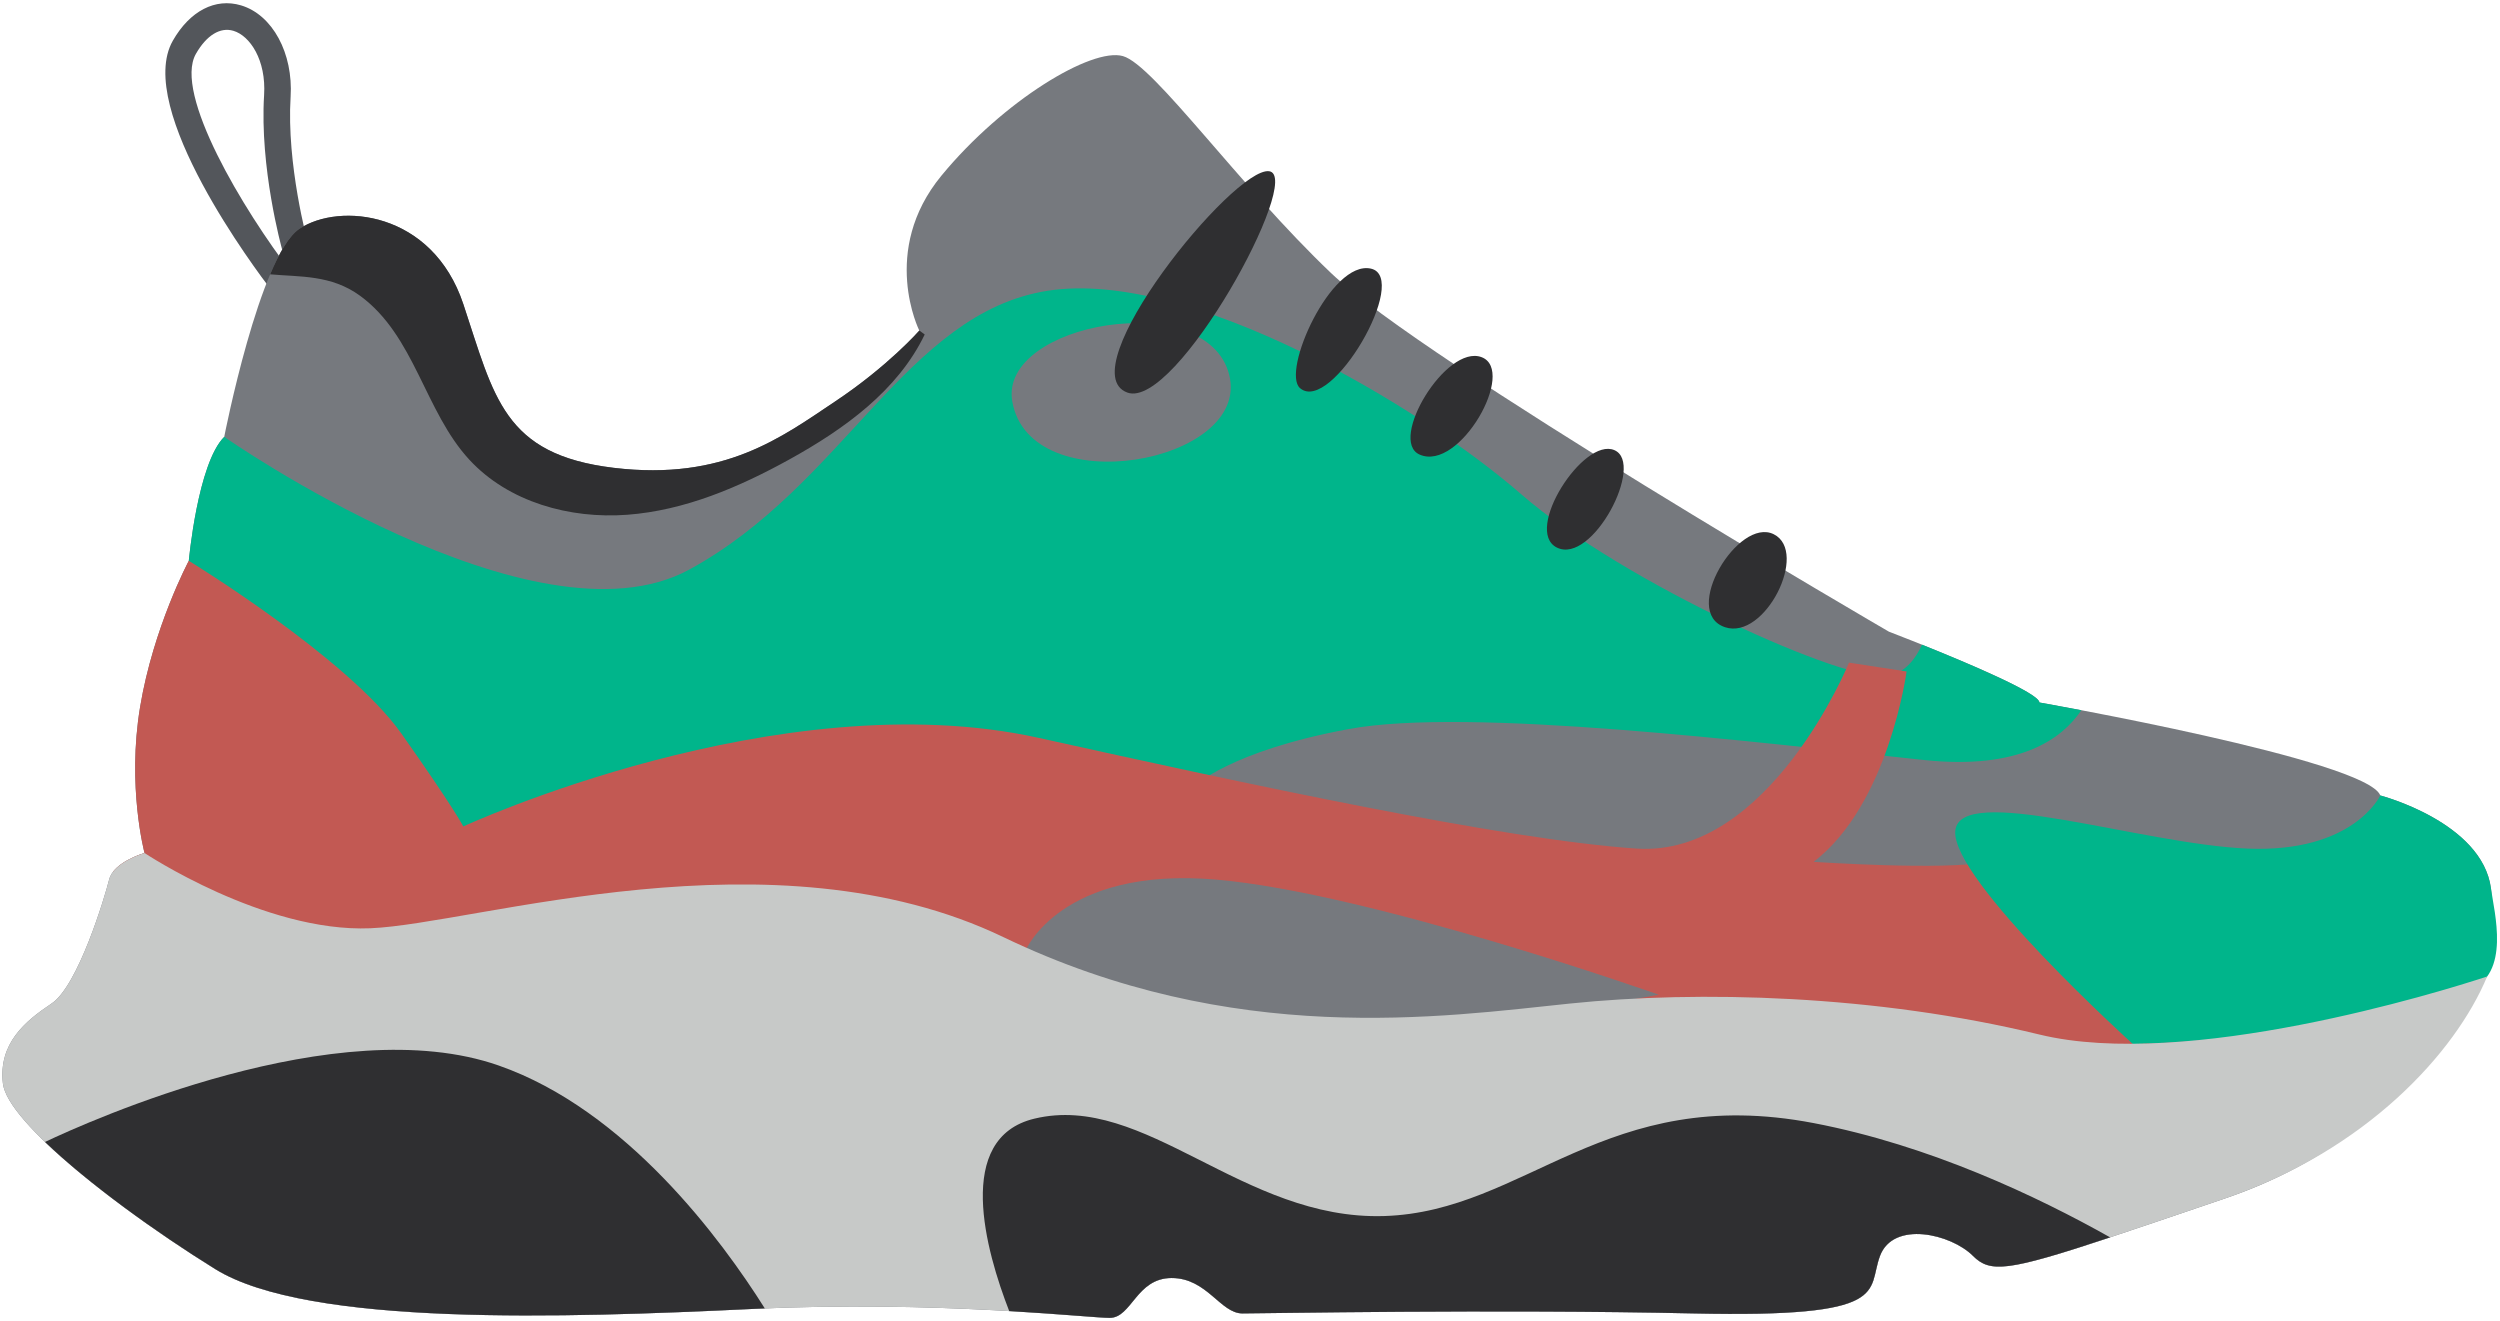 <?xml version="1.0" encoding="UTF-8"?>
<!-- Generated by Pixelmator Pro 3.6.13 -->
<svg width="2171" height="1147" viewBox="0 0 2171 1147" xmlns="http://www.w3.org/2000/svg">
    <g id="Group-copy">
        <g id="Group">
            <path id="Path" fill="#53565b" stroke="none" d="M 235.556 251.83 C 223.272 235.859 116.505 94.104 150.103 35.311 C 164.881 9.448 187.025 -2.013 209.333 4.666 C 236.632 12.835 254.73 46.218 252.365 84.045 C 248.689 142.827 267.158 210.282 267.345 210.956 L 245.117 217.127 C 244.312 214.225 225.42 145.334 229.344 82.604 C 231.251 52.083 217.05 31.054 202.72 26.766 C 191.244 23.319 179.356 30.615 170.13 46.754 C 150.515 81.081 211.067 182.133 253.84 237.765 L 235.556 251.83 Z"/>
        </g>
        <g id="g1">
            <g id="g2">
                <path id="path1" fill="#76797e" stroke="none" d="M 125.514 740.754 C 125.514 740.754 110.136 683.084 121.67 613.882 C 133.204 544.678 163.961 487.009 163.961 487.009 C 163.961 487.009 171.65 402.427 194.717 379.36 C 194.717 379.36 225.475 221.73 260.077 198.663 C 294.678 175.595 375.415 183.284 402.327 264.021 C 429.24 344.758 436.929 394.738 533.044 406.272 C 629.16 417.806 679.14 379.36 725.275 348.603 C 771.41 317.846 798.323 287.089 798.323 287.089 C 798.323 287.089 763.721 217.886 817.546 152.527 C 871.371 87.168 948.263 41.033 975.176 48.722 C 1002.088 56.412 1075.136 160.217 1155.873 237.109 C 1236.61 314.001 1640.295 548.523 1640.295 548.523 C 1640.295 548.523 1771.012 598.503 1771.012 610.037 C 1771.012 610.037 2055.514 660.017 2067.047 690.774 C 2067.047 690.774 2155.474 713.842 2163.163 771.511 C 2170.852 829.181 2113.183 979.121 1932.486 1040.634 C 1751.789 1102.148 1732.566 1109.837 1713.342 1090.614 C 1694.12 1071.391 1644.139 1059.857 1632.605 1090.614 C 1621.072 1121.371 1644.139 1144.439 1471.132 1140.594 C 1298.124 1136.75 1098.203 1140.594 1078.98 1140.594 C 1059.758 1140.594 1048.223 1109.837 1017.466 1109.837 C 986.71 1109.837 982.865 1144.439 963.642 1144.439 C 944.418 1144.439 813.702 1129.061 652.228 1136.75 C 490.753 1144.439 267.766 1152.128 187.028 1102.148 C 106.291 1052.168 6.331 975.276 2.487 940.674 C -1.358 906.073 21.71 886.85 44.777 871.471 C 67.845 856.092 90.913 779.2 94.758 763.822 C 98.602 748.443 125.514 740.754 125.514 740.754 Z"/>
            </g>
            <path id="path2" fill="none" stroke="none" d="M 125.514 740.754 C 125.514 740.754 110.136 683.084 121.67 613.882 C 133.204 544.678 163.961 487.009 163.961 487.009 C 163.961 487.009 171.65 402.427 194.717 379.36 C 194.717 379.36 225.475 221.73 260.077 198.663 C 294.678 175.595 375.415 183.284 402.327 264.021 C 429.24 344.758 436.929 394.738 533.044 406.272 C 629.16 417.806 679.14 379.36 725.275 348.603 C 771.41 317.846 798.323 287.089 798.323 287.089 C 798.323 287.089 763.721 217.886 817.546 152.527 C 871.371 87.168 948.263 41.033 975.176 48.722 C 1002.088 56.412 1075.136 160.217 1155.873 237.109 C 1236.61 314.001 1640.295 548.523 1640.295 548.523 C 1640.295 548.523 1771.012 598.503 1771.012 610.037 C 1771.012 610.037 2055.514 660.017 2067.047 690.774 C 2067.047 690.774 2155.474 713.842 2163.163 771.511 C 2170.852 829.181 2113.183 979.121 1932.486 1040.634 C 1751.789 1102.148 1732.566 1109.837 1713.342 1090.614 C 1694.12 1071.391 1644.139 1059.857 1632.605 1090.614 C 1621.072 1121.371 1644.139 1144.439 1471.132 1140.594 C 1298.124 1136.75 1098.203 1140.594 1078.98 1140.594 C 1059.758 1140.594 1048.223 1109.837 1017.466 1109.837 C 986.71 1109.837 982.865 1144.439 963.642 1144.439 C 944.418 1144.439 813.702 1129.061 652.228 1136.75 C 490.753 1144.439 267.766 1152.128 187.028 1102.148 C 106.291 1052.168 6.331 975.276 2.487 940.674 C -1.358 906.073 21.71 886.85 44.777 871.471 C 67.845 856.092 90.913 779.2 94.758 763.822 C 98.602 748.443 125.514 740.754 125.514 740.754 Z"/>
        </g>
        <g id="g3">
            <g id="g4">
                <path id="path3" fill="#00b58b" stroke="none" d="M 310.056 756.132 L 1036.689 683.084 C 1036.689 683.084 1067.447 652.328 1171.251 633.104 C 1275.056 613.882 1524.957 644.638 1671.052 660.017 C 1753.598 668.707 1790.718 641.803 1807.404 616.752 C 1785.248 612.541 1771.012 610.037 1771.012 610.037 C 1771.012 601.999 1707.561 575.305 1669.076 559.851 C 1663.372 572.332 1654.427 583.829 1640.295 586.969 C 1605.693 594.658 1409.617 506.232 1321.191 429.34 C 1232.765 352.448 1032.845 233.264 909.817 252.487 C 786.789 271.71 732.964 421.65 598.402 494.698 C 463.841 567.746 194.717 379.36 194.717 379.36 C 171.65 402.427 163.961 487.009 163.961 487.009 C 237.008 556.212 310.056 756.132 310.056 756.132 Z"/>
            </g>
            <path id="path4" fill="none" stroke="none" d="M 310.056 756.132 L 1036.689 683.084 C 1036.689 683.084 1067.447 652.328 1171.251 633.104 C 1275.056 613.882 1524.957 644.638 1671.052 660.017 C 1753.598 668.707 1790.718 641.803 1807.404 616.752 C 1785.248 612.541 1771.012 610.037 1771.012 610.037 C 1771.012 601.999 1707.561 575.305 1669.076 559.851 C 1663.372 572.332 1654.427 583.829 1640.295 586.969 C 1605.693 594.658 1409.617 506.232 1321.191 429.34 C 1232.765 352.448 1032.845 233.264 909.817 252.487 C 786.789 271.71 732.964 421.65 598.402 494.698 C 463.841 567.746 194.717 379.36 194.717 379.36 C 171.65 402.427 163.961 487.009 163.961 487.009 C 237.008 556.212 310.056 756.132 310.056 756.132 Z"/>
        </g>
        <g id="g5">
            <g id="g6">
                <path id="path5" fill="#c25953" stroke="none" d="M 125.514 740.754 C 125.514 740.754 106.399 746.251 98.103 757.2 C 110.097 776.072 125.163 792.966 142.913 806.605 C 173.724 830.28 210.747 844.17 247.162 857.729 C 334.785 890.355 423.338 923.217 516.052 935.314 C 583.848 944.161 652.674 941.724 720.635 949.198 C 820.548 960.185 916.785 992.346 1015.28 1012.4 C 1309.126 1072.23 1612.929 1023.058 1908.733 973.812 C 1856.564 886.293 1805.215 811.106 1724.876 748.443 C 1690.275 756.132 1574.936 748.443 1574.936 748.443 C 1640.295 698.463 1655.673 583.125 1655.673 583.125 L 1605.693 575.436 C 1605.693 575.436 1536.49 744.599 1421.151 736.909 C 1305.813 729.22 1080.175 680.248 902.128 640.793 C 676.577 590.814 402.327 717.686 402.327 717.686 C 402.327 717.686 394.638 702.308 348.503 636.949 C 302.367 571.591 163.961 487.009 163.961 487.009 C 163.961 487.009 133.204 544.678 121.67 613.882 C 110.136 683.084 125.514 740.754 125.514 740.754 Z"/>
            </g>
            <path id="path6" fill="none" stroke="none" d="M 125.514 740.754 C 125.514 740.754 106.399 746.251 98.103 757.2 C 110.097 776.072 125.163 792.966 142.913 806.605 C 173.724 830.28 210.747 844.17 247.162 857.729 C 334.785 890.355 423.338 923.217 516.052 935.314 C 583.848 944.161 652.674 941.724 720.635 949.198 C 820.548 960.185 916.785 992.346 1015.28 1012.4 C 1309.126 1072.23 1612.929 1023.058 1908.733 973.812 C 1856.564 886.293 1805.215 811.106 1724.876 748.443 C 1690.275 756.132 1574.936 748.443 1574.936 748.443 C 1640.295 698.463 1655.673 583.125 1655.673 583.125 L 1605.693 575.436 C 1605.693 575.436 1536.49 744.599 1421.151 736.909 C 1305.813 729.22 1080.175 680.248 902.128 640.793 C 676.577 590.814 402.327 717.686 402.327 717.686 C 402.327 717.686 394.638 702.308 348.503 636.949 C 302.367 571.591 163.961 487.009 163.961 487.009 C 163.961 487.009 133.204 544.678 121.67 613.882 C 110.136 683.084 125.514 740.754 125.514 740.754 Z"/>
        </g>
        <g id="g7">
            <g id="g8">
                <path id="path7" fill="#00b58b" stroke="none" d="M 2143.952 859.945 C 2180.712 845.998 2165.898 792.025 2163.163 771.511 C 2155.474 713.842 2067.047 690.774 2067.047 690.774 C 2067.047 690.774 2043.98 740.754 1951.708 736.909 C 1859.438 733.064 1701.809 679.24 1697.964 721.531 C 1694.12 763.822 1852.225 906.697 1852.225 906.697 C 1852.225 906.697 2032.47 902.244 2143.952 859.945 Z"/>
            </g>
            <path id="path8" fill="none" stroke="none" d="M 2143.952 859.945 C 2180.712 845.998 2165.898 792.025 2163.163 771.511 C 2155.474 713.842 2067.047 690.774 2067.047 690.774 C 2067.047 690.774 2043.98 740.754 1951.708 736.909 C 1859.438 733.064 1701.809 679.24 1697.964 721.531 C 1694.12 763.822 1852.225 906.697 1852.225 906.697 C 1852.225 906.697 2032.47 902.244 2143.952 859.945 Z"/>
        </g>
        <g id="g9">
            <g id="g10">
                <path id="path9" fill="#76797e" stroke="none" d="M 890.594 825.335 C 890.594 825.335 921.352 752.288 1055.913 763.822 C 1190.475 775.355 1440.375 863.782 1440.375 863.782 C 1440.375 863.782 1240.454 902.228 1132.805 894.539 C 1025.156 886.85 890.594 825.335 890.594 825.335 Z"/>
            </g>
            <path id="path10" fill="none" stroke="none" d="M 890.594 825.335 C 890.594 825.335 921.352 752.288 1055.913 763.822 C 1190.475 775.355 1440.375 863.782 1440.375 863.782 C 1440.375 863.782 1240.454 902.228 1132.805 894.539 C 1025.156 886.85 890.594 825.335 890.594 825.335 Z"/>
        </g>
        <g id="g11">
            <g id="g12">
                <path id="path11" fill="#76797e" stroke="none" d="M 879.061 348.603 C 867.13 280.003 1048.223 248.643 1067.447 325.535 C 1086.669 402.427 894.439 437.029 879.061 348.603 Z"/>
            </g>
            <path id="path12" fill="none" stroke="none" d="M 879.061 348.603 C 867.13 280.003 1048.223 248.643 1067.447 325.535 C 1086.669 402.427 894.439 437.029 879.061 348.603 Z"/>
        </g>
        <g id="g13">
            <g id="g14">
                <path id="path13" fill="#2f2f31" stroke="none" d="M 979.021 340.914 C 927.668 322.24 1071.292 144.838 1102.048 148.683 C 1132.805 152.527 1021.311 356.292 979.021 340.914 Z"/>
            </g>
            <path id="path14" fill="none" stroke="none" d="M 979.021 340.914 C 927.668 322.24 1071.292 144.838 1102.048 148.683 C 1132.805 152.527 1021.311 356.292 979.021 340.914 Z"/>
        </g>
        <g id="g15">
            <g id="g16">
                <path id="path15" fill="#2f2f31" stroke="none" d="M 1128.96 337.069 C 1112.448 322.916 1155.873 225.575 1190.475 233.264 C 1225.076 240.954 1155.873 360.137 1128.96 337.069 Z"/>
            </g>
            <path id="path16" fill="none" stroke="none" d="M 1128.96 337.069 C 1112.448 322.916 1155.873 225.575 1190.475 233.264 C 1225.076 240.954 1155.873 360.137 1128.96 337.069 Z"/>
        </g>
        <g id="g17">
            <g id="g18">
                <path id="path17" fill="#2f2f31" stroke="none" d="M 1232.765 394.738 C 1205.326 382.543 1255.833 298.623 1286.59 310.157 C 1317.346 321.69 1267.367 410.117 1232.765 394.738 Z"/>
            </g>
            <path id="path18" fill="none" stroke="none" d="M 1232.765 394.738 C 1205.326 382.543 1255.833 298.623 1286.59 310.157 C 1317.346 321.69 1267.367 410.117 1232.765 394.738 Z"/>
        </g>
        <g id="g19">
            <g id="g20">
                <path id="path19" fill="#2f2f31" stroke="none" d="M 1351.948 475.476 C 1322.77 460.886 1375.016 379.36 1401.928 390.894 C 1428.841 402.427 1382.706 490.854 1351.948 475.476 Z"/>
            </g>
            <path id="path20" fill="none" stroke="none" d="M 1351.948 475.476 C 1322.77 460.886 1375.016 379.36 1401.928 390.894 C 1428.841 402.427 1382.706 490.854 1351.948 475.476 Z"/>
        </g>
        <g id="g21">
            <g id="g22">
                <path id="path21" fill="#2f2f31" stroke="none" d="M 1498.043 544.678 C 1459.272 531.754 1509.578 448.563 1540.335 463.941 C 1571.091 479.32 1532.646 556.212 1498.043 544.678 Z"/>
            </g>
            <path id="path22" fill="none" stroke="none" d="M 1498.043 544.678 C 1459.272 531.754 1509.578 448.563 1540.335 463.941 C 1571.091 479.32 1532.646 556.212 1498.043 544.678 Z"/>
        </g>
        <g id="g23">
            <g id="g24">
                <path id="path23" fill="#c7c9c8" stroke="none" d="M 2159.832 847.99 C 2117.946 861.798 1898.442 929.379 1771.012 898.383 C 1628.761 863.782 1474.977 859.937 1363.482 871.471 C 1251.988 883.005 1071.292 909.917 871.371 813.802 C 671.451 717.686 413.861 802.268 321.59 806.112 C 229.319 809.957 125.514 740.754 125.514 740.754 C 125.514 740.754 98.602 748.443 94.758 763.822 C 90.913 779.2 67.845 856.092 44.777 871.471 C 21.71 886.85 -1.358 906.073 2.487 940.674 C 6.331 975.276 106.291 1052.168 187.028 1102.148 C 267.766 1152.128 490.753 1144.439 652.228 1136.75 C 813.702 1129.061 944.418 1144.439 963.642 1144.439 C 982.865 1144.439 986.71 1109.837 1017.466 1109.837 C 1048.223 1109.837 1059.758 1140.594 1078.98 1140.594 C 1098.203 1140.594 1298.124 1136.75 1471.132 1140.594 C 1644.139 1144.439 1621.072 1121.371 1632.605 1090.614 C 1644.139 1059.857 1694.12 1071.391 1713.342 1090.614 C 1732.566 1109.837 1751.789 1102.148 1932.486 1040.634 C 2054.352 999.148 2132.193 914.487 2159.832 847.99 Z"/>
            </g>
            <path id="path24" fill="none" stroke="none" d="M 2159.832 847.99 C 2117.946 861.798 1898.442 929.379 1771.012 898.383 C 1628.761 863.782 1474.977 859.937 1363.482 871.471 C 1251.988 883.005 1071.292 909.917 871.371 813.802 C 671.451 717.686 413.861 802.268 321.59 806.112 C 229.319 809.957 125.514 740.754 125.514 740.754 C 125.514 740.754 98.602 748.443 94.758 763.822 C 90.913 779.2 67.845 856.092 44.777 871.471 C 21.71 886.85 -1.358 906.073 2.487 940.674 C 6.331 975.276 106.291 1052.168 187.028 1102.148 C 267.766 1152.128 490.753 1144.439 652.228 1136.75 C 813.702 1129.061 944.418 1144.439 963.642 1144.439 C 982.865 1144.439 986.71 1109.837 1017.466 1109.837 C 1048.223 1109.837 1059.758 1140.594 1078.98 1140.594 C 1098.203 1140.594 1298.124 1136.75 1471.132 1140.594 C 1644.139 1144.439 1621.072 1121.371 1632.605 1090.614 C 1644.139 1059.857 1694.12 1071.391 1713.342 1090.614 C 1732.566 1109.837 1751.789 1102.148 1932.486 1040.634 C 2054.352 999.148 2132.193 914.487 2159.832 847.99 Z"/>
        </g>
        <g id="g25">
            <g id="g26">
                <path id="path25" fill="#2f2f31" stroke="none" d="M 39.087 991.676 C 76.299 1027.487 135.552 1070.282 187.028 1102.148 C 267.766 1152.128 490.753 1144.439 652.228 1136.75 C 656.229 1136.559 660.195 1136.393 664.158 1136.231 C 626.378 1076.203 543.641 963.991 433.084 925.296 C 293.202 876.337 77.039 973.672 39.087 991.676 Z"/>
            </g>
            <path id="path26" fill="none" stroke="none" d="M 39.087 991.676 C 76.299 1027.487 135.552 1070.282 187.028 1102.148 C 267.766 1152.128 490.753 1144.439 652.228 1136.75 C 656.229 1136.559 660.195 1136.393 664.158 1136.231 C 626.378 1076.203 543.641 963.991 433.084 925.296 C 293.202 876.337 77.039 973.672 39.087 991.676 Z"/>
        </g>
        <g id="g27">
            <g id="g28">
                <path id="path27" fill="#2f2f31" stroke="none" d="M 1574.936 975.276 C 1394.239 940.674 1325.036 1052.168 1202.008 1056.013 C 1078.98 1059.857 994.399 948.363 898.283 971.431 C 828.377 988.208 856.081 1086.282 876.394 1138.55 C 923.32 1141.288 954.938 1144.439 963.642 1144.439 C 982.865 1144.439 986.71 1109.837 1017.466 1109.837 C 1048.223 1109.837 1059.758 1140.594 1078.98 1140.594 C 1098.203 1140.594 1298.124 1136.75 1471.132 1140.594 C 1644.139 1144.439 1621.072 1121.371 1632.605 1090.614 C 1644.139 1059.857 1694.12 1071.391 1713.342 1090.614 C 1728.195 1105.467 1743.12 1104.226 1832.453 1074.533 C 1769.368 1039.015 1675.76 994.583 1574.936 975.276 Z"/>
            </g>
            <path id="path28" fill="none" stroke="none" d="M 1574.936 975.276 C 1394.239 940.674 1325.036 1052.168 1202.008 1056.013 C 1078.98 1059.857 994.399 948.363 898.283 971.431 C 828.377 988.208 856.081 1086.282 876.394 1138.55 C 923.32 1141.288 954.938 1144.439 963.642 1144.439 C 982.865 1144.439 986.71 1109.837 1017.466 1109.837 C 1048.223 1109.837 1059.758 1140.594 1078.98 1140.594 C 1098.203 1140.594 1298.124 1136.75 1471.132 1140.594 C 1644.139 1144.439 1621.072 1121.371 1632.605 1090.614 C 1644.139 1059.857 1694.12 1071.391 1713.342 1090.614 C 1728.195 1105.467 1743.12 1104.226 1832.453 1074.533 C 1769.368 1039.015 1675.76 994.583 1574.936 975.276 Z"/>
        </g>
        <g id="g29">
            <g id="g30">
                <path id="path29" fill="#2f2f31" stroke="none" d="M 803.014 290.479 C 801.385 289.328 799.841 288.062 798.227 286.891 C 798.289 287.021 798.323 287.089 798.323 287.089 C 798.323 287.089 771.41 317.846 725.275 348.603 C 679.14 379.36 629.16 417.806 533.044 406.272 C 436.929 394.738 429.24 344.758 402.327 264.021 C 375.415 183.284 294.678 175.595 260.077 198.663 C 251.177 204.596 242.537 219.46 234.604 238.226 C 260.622 240.581 287.559 238.531 312.625 256.808 C 360.247 291.531 368.75 357.243 407.641 399.284 C 441.642 436.038 494.814 450.77 544.741 447.021 C 594.669 443.272 641.948 423.063 685.76 398.827 C 733.096 372.641 779.579 339.234 803.014 290.479 Z"/>
            </g>
            <path id="path30" fill="none" stroke="none" d="M 803.014 290.479 C 801.385 289.328 799.841 288.062 798.227 286.891 C 798.289 287.021 798.323 287.089 798.323 287.089 C 798.323 287.089 771.41 317.846 725.275 348.603 C 679.14 379.36 629.16 417.806 533.044 406.272 C 436.929 394.738 429.24 344.758 402.327 264.021 C 375.415 183.284 294.678 175.595 260.077 198.663 C 251.177 204.596 242.537 219.46 234.604 238.226 C 260.622 240.581 287.559 238.531 312.625 256.808 C 360.247 291.531 368.75 357.243 407.641 399.284 C 441.642 436.038 494.814 450.77 544.741 447.021 C 594.669 443.272 641.948 423.063 685.76 398.827 C 733.096 372.641 779.579 339.234 803.014 290.479 Z"/>
        </g>
    </g>
</svg>
